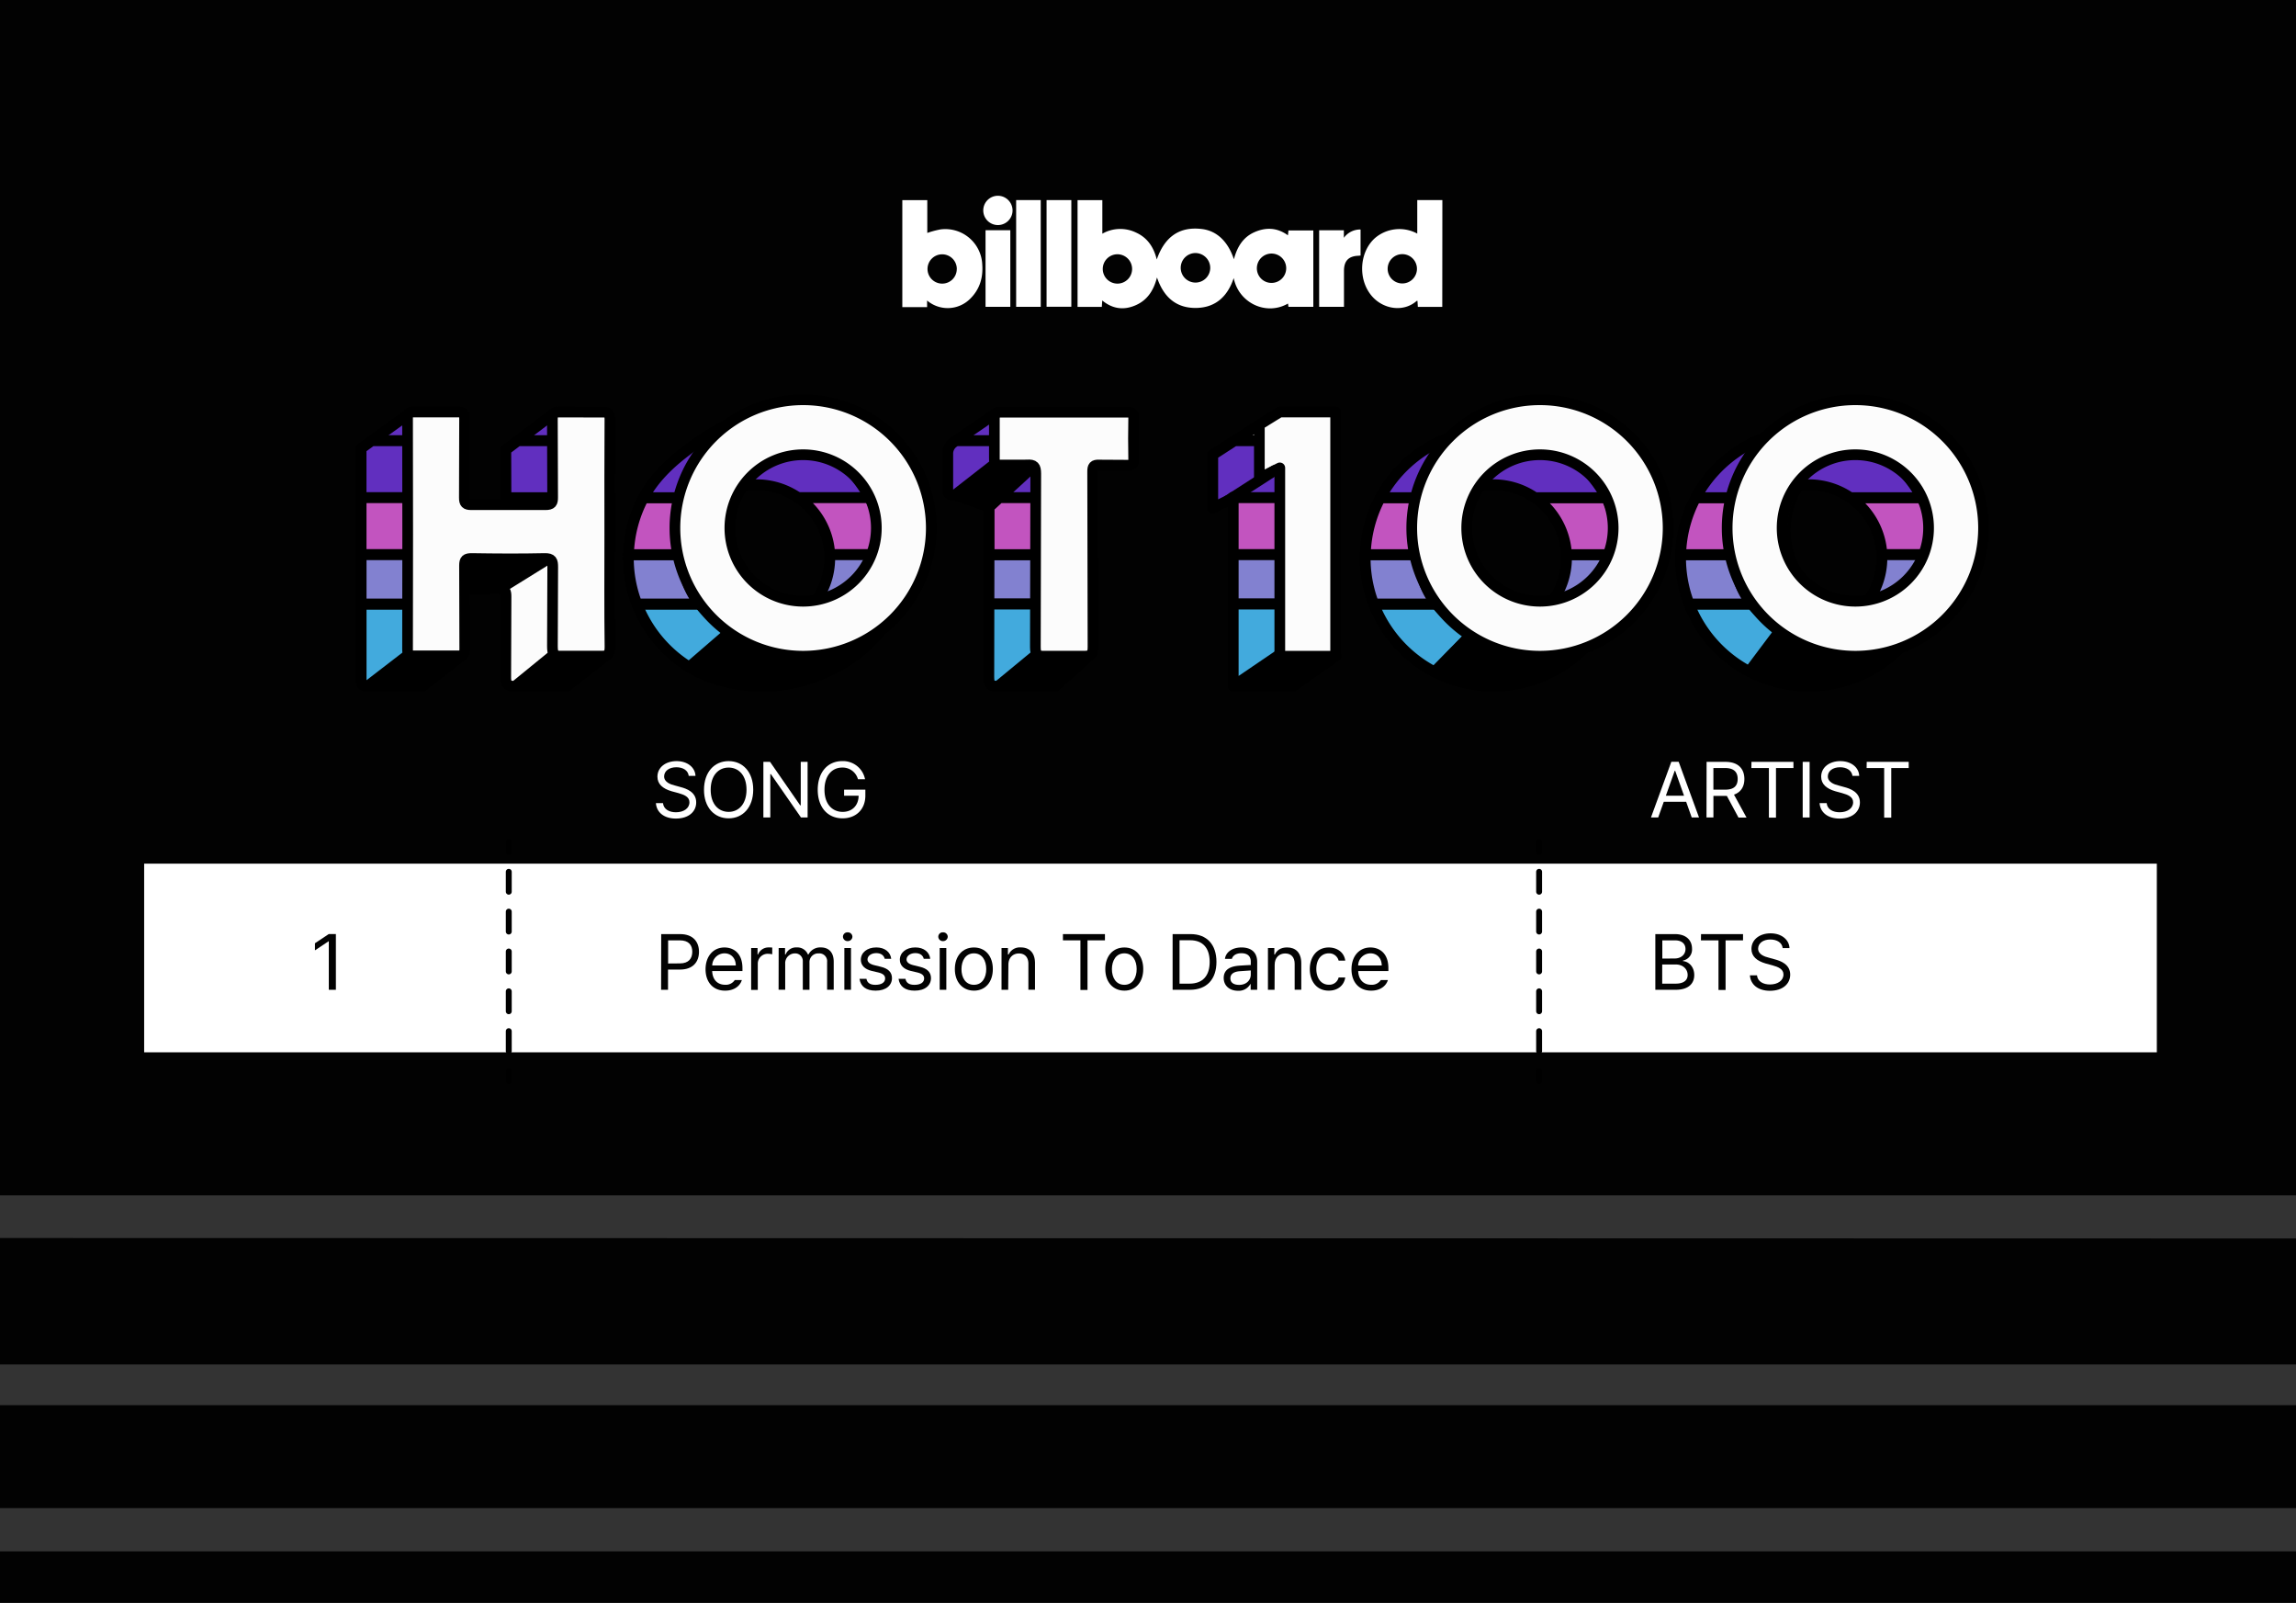 <svg id="Layer_1" data-name="Layer 1" xmlns="http://www.w3.org/2000/svg" viewBox="0 0 972.02 678.39"><rect x="0" y="0" width="972.02" height="678.39" fill="#333333" stroke="none"/><defs><style>.cls-1{fill:#020202;}.cls-2{fill:#fff;}.cls-10,.cls-11,.cls-12,.cls-3,.cls-4,.cls-5,.cls-6,.cls-7,.cls-8,.cls-9{stroke:#000;}.cls-10,.cls-11,.cls-12,.cls-3,.cls-5,.cls-6,.cls-7,.cls-8,.cls-9{stroke-linecap:round;stroke-linejoin:round;}.cls-3,.cls-6{stroke-width:4.53px;}.cls-10,.cls-11,.cls-12,.cls-4{fill:none;}.cls-4{stroke-miterlimit:10;stroke-width:1.4px;}.cls-5{fill:#42aadd;}.cls-5,.cls-7,.cls-8,.cls-9{stroke-width:4.6px;}.cls-6{fill:#fcfcfc;}.cls-7{fill:#8281d0;}.cls-8{fill:#c254bf;}.cls-9{fill:#612fbf;}.cls-10,.cls-11,.cls-12{stroke-width:2.5px;}.cls-11{stroke-dasharray:8.43 8.43 8.43 8.43;}.cls-12{stroke-dasharray:8.43 8.43 8.43 8.43 8.43 8.43;}</style></defs><rect class="cls-1" width="972.02" height="505.93"/><polygon class="cls-1" points="972.02 577.52 0 577.52 0 523.99 972.02 524.19 972.02 577.52"/><rect class="cls-1" y="594.74" width="972.02" height="43.56"/><rect class="cls-1" y="656.61" width="972.02" height="21.78"/><path class="cls-2" d="M522.3,117.69c-2.58,7.74-7.62,12.47-15.76,12.64-8.58.18-13.93-4.59-16.72-12.9-1.4,5.4-4,9.56-9,11.75s-9.74,1.64-14.18-2l-.18,2.7H456.19V84.7h10.49V98.91a15.36,15.36,0,0,1,14.26-.48c4.79,2.18,7.49,6.12,8.78,11.4,3.21-9.28,9.32-14.14,19.2-12.89,6.35.81,11,5.39,13.46,12.8,1.37-5.24,3.86-9.35,8.73-11.49s9.6-1.94,14.13,1.34c.06-.45.1-.76.13-1.06s.07-.65.1-1H556v32.33H545.47l-.19-1.39C536,133.82,524.37,128.17,522.3,117.69ZM506.1,107.1a6.25,6.25,0,1,0,6.26,6.26A6.3,6.3,0,0,0,506.1,107.1Zm-33.12.52a6.21,6.21,0,1,0,6.3,6.18A6.22,6.22,0,0,0,473,107.62Zm65.4,12.12a6.21,6.21,0,1,0-6.28-6.18A6.17,6.17,0,0,0,538.38,119.74Z"/><path class="cls-2" d="M382,84.7h10.57V98.59a38.6,38.6,0,0,1,5.53-1.48,15.65,15.65,0,0,1,17.74,14.82c.41,5.59-1.05,10.53-5.14,14.55a13.45,13.45,0,0,1-18.21.71V130H382Zm23.07,29.19a6.2,6.2,0,1,0-6.29,6.15A6.15,6.15,0,0,0,405.05,113.89Z"/><path class="cls-2" d="M610.59,129.89H600.25c-.06-.87-.11-1.7-.16-2.53-.16,0-.28,0-.33,0-5.55,4.89-14.13,3.61-19-2.07-6-7-5.3-18.67,1.4-24.58A15.92,15.92,0,0,1,600,98.87V84.68h10.63Zm-10.72-16.17a6.2,6.2,0,1,0-6.2,6.25A6.19,6.19,0,0,0,599.87,113.72Z"/><path class="cls-2" d="M430.19,84.67H440.6v45.18H430.19Z"/><path class="cls-2" d="M443.07,129.83V84.69h10.48v45.14Z"/><path class="cls-2" d="M558.47,97.46h10.46v3.2A8.48,8.48,0,0,1,576,97.14v11a8.2,8.2,0,0,1-.9.11c-4.1.14-6.08,2.11-6.12,6.24,0,4.56,0,9.12,0,13.69v1.67H558.47Z"/><path class="cls-2" d="M417.23,97.44h10.49v32.42H417.23Z"/><path class="cls-2" d="M428.67,89.12a6.2,6.2,0,1,1-6.1-6.26A6.23,6.23,0,0,1,428.67,89.12Z"/><polygon class="cls-3" points="565.66 277.64 547.47 290.44 522.51 290.44 541.5 275.52 565.66 277.64"/><ellipse class="cls-4" cx="652.19" cy="224.43" rx="54.1" ry="54.85"/><ellipse class="cls-4" cx="785.44" cy="224.43" rx="28.08" ry="30.68"/><ellipse class="cls-4" cx="785.44" cy="224.43" rx="54.1" ry="54.85"/><path class="cls-5" d="M607.36,284.42l17.73-18.08a30.92,30.92,0,0,1-17-10.69H581.55A54.48,54.48,0,0,0,607.36,284.42Z"/><path class="cls-6" d="M656.32,255.65a30.82,30.82,0,0,1-6.74,6.2,58.24,58.24,0,0,0,31.11-1.3,53.45,53.45,0,0,0,2.15-4.9Z"/><path class="cls-7" d="M577.94,236.17a54,54,0,0,0,3.61,19.48H608.1a30.82,30.82,0,0,1-6.89-19.48q0-.71,0-1.41H578C578,235.23,577.94,235.7,577.94,236.17Z"/><path class="cls-7" d="M663.17,234.76c0,.47,0,.94,0,1.41a30.84,30.84,0,0,1-6.89,19.48h26.52a53.86,53.86,0,0,0,3.64-19.48c0-.47,0-.94,0-1.41Z"/><path class="cls-8" d="M578,234.76h23.27a31,31,0,0,1,13.39-24.12H584.34A54.08,54.08,0,0,0,578,234.76Z"/><path class="cls-8" d="M649.78,210.64a31,31,0,0,1,13.39,24.12h23.27a54.07,54.07,0,0,0-6.36-24.12Z"/><path class="cls-9" d="M654.16,186.53h-43.9a54.49,54.49,0,0,0-25.92,24.11h30.29a31,31,0,0,1,35.15,0h30.3A54.53,54.53,0,0,0,654.16,186.53Z"/><path class="cls-6" d="M632.21,181.9a54.08,54.08,0,0,0-22,4.63h43.9A54.12,54.12,0,0,0,632.21,181.9Z"/><path class="cls-3" d="M649.58,261.85a30.86,30.86,0,0,1-24.49,4.49l-17.73,18.08a54.27,54.27,0,0,0,73.33-23.87A58.24,58.24,0,0,1,649.58,261.85Z"/><path class="cls-3" d="M785.09,260.39a31,31,0,0,1-30.22,4.82l-14.29,19.05a54.28,54.28,0,0,0,75.33-27.39C806.4,260.75,795.59,261.46,785.09,260.39Z"/><path class="cls-5" d="M740.58,284.26l14.29-19.05a31,31,0,0,1-13.24-9.56H715.08A54.46,54.46,0,0,0,740.58,284.26Z"/><path class="cls-7" d="M711.47,236.17a54,54,0,0,0,3.61,19.48h26.55a30.82,30.82,0,0,1-6.89-19.48q0-.71,0-1.41H711.5C711.49,235.23,711.47,235.7,711.47,236.17Z"/><path class="cls-8" d="M711.5,234.76h23.27a31,31,0,0,1,13.39-24.12H717.87A54.08,54.08,0,0,0,711.5,234.76Z"/><path class="cls-8" d="M783.32,210.64a31,31,0,0,1,13.38,24.12H820a54.07,54.07,0,0,0-6.36-24.12Z"/><path class="cls-6" d="M765.74,181.9a54.08,54.08,0,0,0-22,4.63h43.9A54.12,54.12,0,0,0,765.74,181.9Z"/><path class="cls-9" d="M787.69,186.53h-43.9a54.49,54.49,0,0,0-25.92,24.11h30.29a31,31,0,0,1,35.16,0h30.29A54.53,54.53,0,0,0,787.69,186.53Z"/><path class="cls-7" d="M796.7,234.76c0,.47,0,.94,0,1.41a30.93,30.93,0,0,1-11.65,24.22c10.5,1.07,21.31.36,30.82-3.52a54,54,0,0,0,4.1-20.7c0-.47,0-.94,0-1.41Z"/><polygon class="cls-6" points="533.15 179.75 522.61 186.53 544.75 186.53 533.15 179.75"/><polygon class="cls-9" points="545.71 187.09 544.75 186.53 522.61 186.53 513.41 192.46 513.41 210.65 513.41 215.07 521.15 211.19 521.79 210.65 545.9 210.65 545.71 187.09"/><polygon class="cls-8" points="522.07 234.76 546.1 234.76 545.9 210.65 522.07 210.65 522.07 211.75 522.07 234.76"/><polygon class="cls-8" points="521.79 210.65 522.07 210.65 522.07 210.41 521.79 210.65"/><polygon class="cls-7" points="522.07 234.76 522.07 255.65 546.27 255.65 546.1 234.76 522.07 234.76"/><polygon class="cls-5" points="522.07 255.65 522.07 290.44 546.42 273.88 546.27 255.65 522.07 255.65"/><path class="cls-6" d="M651.94,169.2a54.27,54.27,0,1,0,54.27,54.27A54.27,54.27,0,0,0,651.94,169.2Zm0,85.27a31,31,0,1,1,31-31A31,31,0,0,1,651.94,254.47Z"/><path class="cls-6" d="M785.47,169.2a54.27,54.27,0,1,0,54.27,54.27A54.27,54.27,0,0,0,785.47,169.2Zm0,85.27a31,31,0,1,1,31-31A31,31,0,0,1,785.47,254.47Z"/><polygon class="cls-6" points="541.81 174.39 533.15 179.75 533.15 202.37 541.81 198.03 541.81 277.74 565.45 277.74 565.45 174.39 541.81 174.39"/><line class="cls-6" x1="539.61" y1="199.13" x2="519.76" y2="211.89"/><polygon class="cls-3" points="462.49 276.43 446.83 290.44 422.6 290.44 438.34 273.88 462.49 276.43"/><polygon class="cls-3" points="195.66 277.44 178.94 290.44 155.7 290.44 173.91 276.01 195.66 277.44"/><polygon class="cls-3" points="404.31 209.53 418.74 214.64 439.4 195.64 420.95 196.55 404.31 209.53"/><polygon class="cls-3" points="256.68 277.44 239.97 290.44 216.73 290.44 241.53 269.62 256.68 277.44"/><ellipse class="cls-4" cx="341.21" cy="224.43" rx="54.1" ry="54.85"/><path class="cls-6" d="M178.61,272.73,177,274v1C177,277.25,181.07,272.81,178.61,272.73Z"/><path class="cls-5" d="M152.87,255.65q0,16,0,32c0,2.35.78,2.75,2.87,2.71L177,274l-.08-18.32Z"/><path class="cls-9" d="M177,177.56c0-2.14-.25-3.22-2.87-3.13l-16.78,12.1H177Z"/><path class="cls-9" d="M157.35,186.53l-4.5,3.25q0,10.42,0,20.86h24.07l0-24.11Z"/><path class="cls-8" d="M176.9,223.37l0-12.73H152.86q0,12.06,0,24.12h34.32v-8.42h-7.33C177.51,226.36,176.87,225.72,176.9,223.37Z"/><path class="cls-7" d="M152.87,234.76q0,10.44,0,20.89h24l0-3.55c0-2.4.68-3,3-2.94l7.3.07V234.76Z"/><path class="cls-6" d="M214.19,210.64l0,11.26h24.15c0-3.65,0-7.44,0-11.26Z"/><path class="cls-9" d="M238.45,177.6c0-2.57-.74-3.23-3.22-3.16l-16,12.09H238.4C238.41,183.29,238.43,180.27,238.45,177.6Z"/><path class="cls-9" d="M238.4,186.53H219.22l-5.1,3.85.07,20.26h24.18C238.37,202.3,238.38,193.83,238.4,186.53Z"/><path class="cls-3" d="M214.23,221.9v1.23c0,2.42-.43,3.26-3.06,3.22h-24v22.89c7.88.06,15.77.06,23.65-.1a8.74,8.74,0,0,1,.91,0l26.63-16.53V221.9Z"/><path class="cls-6" d="M240.38,272.24l-1.9,1.55V274C238.53,277.46,243.52,272.38,240.38,272.24Z"/><path class="cls-6" d="M238.38,238.88v-6.26l-26.63,16.53c2.19.18,2.51,1.29,2.48,3.6l-.12,33.47c-.05,3.09.48,4.42,4,4.2l20.38-16.63C238.26,258.14,238.38,254.65,238.38,238.88Z"/><polygon class="cls-9" points="434.49 179.07 421.97 174.69 404.68 186.53 429.44 186.53 434.49 179.07"/><path class="cls-9" d="M404.68,186.53l-.93.64a5.83,5.83,0,0,0-2.53,4.62v14.84c-.09,2.51.85,3,3.08,2.9l20.23-15.77,4.89-7.23Z"/><polygon class="cls-7" points="418.7 234.76 418.66 255.65 442.92 255.65 442.87 234.76 418.7 234.76"/><polygon class="cls-6" points="451.11 184.88 449.31 186.53 455.83 186.53 451.11 184.88"/><path class="cls-9" d="M457.7,187.19l-1.87-.66h-6.52l-26.23,24.11H443c.31-.85,1-1.16,2.54-1.09l12.22.07c2,.06,2.44-.64,2.41-2.48-.1-5.87-.12-11.72,0-17.6C460.24,187.56,459.48,187.18,457.7,187.19Z"/><path class="cls-8" d="M443,210.64H423.08l-4.34,4,0,20.12h24.17l-.06-22.4A5.09,5.09,0,0,1,443,210.64Z"/><path class="cls-5" d="M442.92,255.65H418.66l-.06,30.93c0,3.31.95,4,4,3.85l18-14.84c3.12.14,2.39,1.88,2.32-1.59Z"/><path class="cls-3" d="M337.58,261.91A31,31,0,0,1,311,265.75l-19.22,16.6c8.29,5.13,18.07,7.57,28.51,8.09,21.95,1.11,44.61-11,54.27-25.95C365.09,265.33,346.48,265.15,337.58,261.91Z"/><path class="cls-5" d="M291.78,282.35,311,265.75a31,31,0,0,1-14.8-10.1H269.65A54.51,54.51,0,0,0,291.78,282.35Z"/><path class="cls-7" d="M266,236.17a54.07,54.07,0,0,0,3.63,19.48H296.2a30.84,30.84,0,0,1-6.91-19.48c0-.47,0-.94,0-1.41H266.06C266.05,235.23,266,235.7,266,236.17Z"/><path class="cls-8" d="M266.06,234.76h23.27a31,31,0,0,1,13.39-24.12h-30.3A54.07,54.07,0,0,0,266.06,234.76Z"/><path class="cls-9" d="M342.24,186.53l-34.39-6.76a106.62,106.62,0,0,0-17.44,11.11c-7.19,5.44-13.72,11.77-18,19.76h30.3a31,31,0,0,1,35.15,0h30.29A54.49,54.49,0,0,0,342.24,186.53Z"/><path class="cls-6" d="M320.29,181.9a54.12,54.12,0,0,0-22,4.63h43.9A54.08,54.08,0,0,0,320.29,181.9Z"/><path class="cls-8" d="M337.87,210.64a31,31,0,0,1,13.39,24.12h23.27a54.08,54.08,0,0,0-6.37-24.12Z"/><path class="cls-7" d="M351.26,234.76c0,.47,0,.94,0,1.41a30.84,30.84,0,0,1-6.89,19.48H371a54,54,0,0,0,3.61-19.48c0-.47,0-.94,0-1.41Z"/><path class="cls-6" d="M344.41,255.65a31,31,0,0,1-6.83,6.26,66.66,66.66,0,0,0,28.3,3.69,53.54,53.54,0,0,0,5.07-10Z"/><path class="cls-6" d="M255,174.44c2.48-.07,3.23.59,3.21,3.16-.12,16.19-.06,32.39-.06,48.58,0,15.84-.12,31.68.09,47.51.05,3.46-1,4.15-4.19,4l-16.18,0c-3.51.22-4-1.11-4-4.2l.13-33.47c0-2.6-.36-3.69-3.4-3.63-10.31.23-20.63.16-30.94,0-2.31,0-3,.54-3,2.94l.1,35.26c0,2.28-.49,3.11-3,3l-18.35,0c-2.1.05-2.88-.35-2.87-2.7q.12-48.95,0-97.89c0-2,.49-2.67,2.56-2.63l18.72,0c2.62-.09,2.88,1,2.86,3.13l-.09,33.11c0,2.35.6,3,3,3l31.31,0c2.62,0,3.09-.81,3.06-3.22l-.11-32.75c0-2.44.51-3.33,3.12-3.24Z"/><path class="cls-6" d="M424.05,196.83c-2.24.1-3.17-.39-3.08-2.9l0-16.79c0-1.94.41-2.68,2.54-2.67l53.94,0c1.79,0,2.54.37,2.5,2.35-.13,5.87-.11,11.73,0,17.6,0,1.84-.46,2.54-2.4,2.48l-12.23-.07c-2.28-.11-2.76.63-2.74,2.81l.15,74.07c.07,3.46-1.07,4.13-4.19,4H442.33c-3.05.14-4-.54-4-3.85l.16-73.36c0-3-.7-3.93-3.71-3.69Z"/><path class="cls-6" d="M340,169.2a54.27,54.27,0,1,0,54.27,54.27A54.27,54.27,0,0,0,340,169.2Zm0,85.27a31,31,0,1,1,31-31A31,31,0,0,1,340,254.47Z"/><path class="cls-2" d="M286.34,324.74c-3.13,0-5.16,1.63-5.18,3.87,0,2.48,2.77,3.41,4.56,3.85l2.34.65c2.53.65,6.68,2.1,6.68,6.51,0,3.84-3.09,6.82-8.57,6.84-5.07,0-8.22-2.64-8.49-6.55h3c.25,2.64,2.7,3.9,5.5,3.88,3.26,0,5.7-1.66,5.7-4.23,0-2.3-2.18-3.18-4.65-3.88l-2.9-.78c-3.7-1.08-6-3-6-6.16,0-4,3.53-6.6,8.11-6.6s7.86,2.67,8,6.25h-2.86C291.3,326.07,289.15,324.74,286.34,324.74Z"/><path class="cls-2" d="M308.46,346.36c-6.06,0-10.44-4.66-10.42-12.11s4.36-12.11,10.42-12.11,10.43,4.65,10.42,12.11S314.5,346.36,308.46,346.36Zm0-2.73c4.26,0,7.57-3.31,7.58-9.38s-3.32-9.38-7.58-9.38-7.58,3.29-7.59,9.38S304.19,343.61,308.46,343.63Z"/><path class="cls-2" d="M341.91,346H339.1l-12.76-18.37h-.23V346h-2.93V322.46H326l12.76,18.4H339v-18.4h2.9Z"/><path class="cls-2" d="M356.54,324.87c-4.17,0-7.48,3.29-7.49,9.38s3.32,9.36,7.68,9.38c4,0,6.72-2.66,6.77-6.84h-6.15v-2.57h9v2.54c0,5.84-4,9.6-9.64,9.6-6.3,0-10.53-4.66-10.52-12.11s4.27-12.11,10.33-12.11a9.48,9.48,0,0,1,9.7,7.68h-3A6.71,6.71,0,0,0,356.54,324.87Z"/><rect class="cls-2" x="61.03" y="365.54" width="852.07" height="79.85"/><path class="cls-1" d="M142.2,418.93h-3V398.42h-.13l-5.73,3.81v-3l5.86-3.9h3Z"/><path class="cls-1" d="M279.92,395.36h8c5.52,0,8,3.29,8,7.49s-2.52,7.52-8,7.52h-5.11v8.56h-2.93Zm7.91,12.4c3.76,0,5.23-2.11,5.25-4.91S291.59,398,287.8,398h-4.95v9.8Z"/><path class="cls-1" d="M298.7,410.24c0-5.44,3.21-9.22,8-9.22,3.71,0,7.64,2.28,7.62,8.83V411H301.5c.15,3.74,2.33,5.8,5.47,5.8a4.51,4.51,0,0,0,4.1-2h3c-.83,2.68-3.45,4.51-7.1,4.49C301.86,419.31,298.7,415.66,298.7,410.24Zm12.8-1.6c0-2.95-1.87-5.14-4.79-5.14a5.23,5.23,0,0,0-5.19,5.14Z"/><path class="cls-1" d="M318,401.25h2.71V404h.19a4.77,4.77,0,0,1,4.56-3c.42,0,1.14,0,1.47.06v2.84a8.43,8.43,0,0,0-1.7-.2,4.17,4.17,0,0,0-4.42,4.13v11.14H318Z"/><path class="cls-1" d="M329.65,401.25h2.7V404h.23a4.76,4.76,0,0,1,4.75-3,4.81,4.81,0,0,1,4.72,3h.2a5.59,5.59,0,0,1,5.31-3c3.14,0,5.4,1.92,5.4,6.09v11.82h-2.8V407.14a3.29,3.29,0,0,0-3.58-3.61,3.67,3.67,0,0,0-3.88,3.91v11.49h-2.83V406.85a3.21,3.21,0,0,0-3.45-3.32,4.12,4.12,0,0,0-4,4.36v11h-2.8Z"/><path class="cls-1" d="M358.87,394.61a1.91,1.91,0,0,1,2,1.85,1.94,1.94,0,0,1-2,1.86,1.91,1.91,0,0,1-2-1.86A1.88,1.88,0,0,1,358.87,394.61Zm-1.41,6.64h2.81v17.68h-2.81Z"/><path class="cls-1" d="M371,403.4c-2.18,0-3.73,1.19-3.74,2.67,0,1.17,1,2,3,2.47l2.64.65c3.16.75,4.71,2.33,4.72,4.79,0,3.06-2.5,5.33-6.93,5.31-4,0-6.34-1.76-6.81-5h2.93c.33,1.72,1.58,2.55,3.81,2.54,2.53,0,4.11-1,4.11-2.71,0-1.25-.9-2.06-2.9-2.53l-2.67-.62c-3.08-.72-4.72-2.4-4.72-4.76,0-3,2.65-5.21,6.54-5.21,3.66,0,6,2,6.32,4.82h-2.74C374.17,404.38,373.05,403.42,371,403.4Z"/><path class="cls-1" d="M387.53,403.4c-2.18,0-3.73,1.19-3.75,2.67,0,1.17,1,2,3,2.47l2.64.65c3.16.75,4.71,2.33,4.72,4.79,0,3.06-2.51,5.33-6.93,5.31-4,0-6.34-1.76-6.81-5h2.93c.33,1.72,1.58,2.55,3.81,2.54,2.52,0,4.1-1,4.1-2.71,0-1.25-.89-2.06-2.89-2.53l-2.67-.62c-3.08-.72-4.73-2.4-4.73-4.76,0-3,2.66-5.21,6.55-5.21,3.66,0,6,2,6.32,4.82h-2.74C390.72,404.38,389.6,403.42,387.53,403.4Z"/><path class="cls-1" d="M399.23,394.61a1.91,1.91,0,0,1,2,1.85,1.94,1.94,0,0,1-2,1.86,1.9,1.9,0,0,1-2-1.86A1.87,1.87,0,0,1,399.23,394.61Zm-1.41,6.64h2.81v17.68h-2.81Z"/><path class="cls-1" d="M404.24,410.17c0-5.52,3.26-9.15,8.08-9.15s8,3.63,8,9.15-3.21,9.14-8,9.12S404.24,415.66,404.24,410.17Zm8.08,6.65c3.56,0,5.21-3.12,5.21-6.65s-1.65-6.67-5.21-6.67-5.26,3.15-5.28,6.67S408.72,416.82,412.32,416.82Z"/><path class="cls-1" d="M426.82,418.93H424V401.25h2.71V404H427a5.21,5.21,0,0,1,5.17-3c3.58,0,6,2.18,6,6.68v11.23h-2.8v-11c0-2.73-1.5-4.36-4-4.36s-4.46,1.73-4.46,4.79Z"/><path class="cls-1" d="M450,395.36h17.78V398H460.4v21h-3V398H450Z"/><path class="cls-1" d="M467.93,410.17c0-5.52,3.25-9.15,8.07-9.15s8,3.63,8,9.15-3.21,9.14-8,9.12S467.93,415.66,467.93,410.17Zm8.07,6.65c3.57,0,5.21-3.12,5.21-6.65s-1.64-6.67-5.21-6.67-5.26,3.15-5.27,6.67S472.4,416.82,476,416.82Z"/><path class="cls-1" d="M496.43,418.93V395.36h7.62c6.88,0,10.94,4.41,10.94,11.75s-4.06,11.82-11.24,11.82Zm7.13-2.6c5.78,0,8.56-3.5,8.56-9.22s-2.78-9.15-8.27-9.15h-4.49v18.37Z"/><path class="cls-1" d="M524.73,408.71c1.14-.08,4-.25,4.79-.26V407c0-2.24-1.34-3.55-4-3.55-2.23,0-3.58,1-4,2.38h-2.93c.36-2.85,3.13-4.82,7-4.82,2.32,0,6.66.69,6.65,6.25v11.66h-2.77v-2.41h-.13a5.62,5.62,0,0,1-5.28,2.83c-3.35,0-6-2-6-5.43C518.09,409.86,521.67,408.93,524.73,408.71Zm-.13,8.14c3.16,0,4.92-2.1,4.92-4.33v-1.78l-4.46.31c-2.54.16-4.15,1.06-4.17,3S522.45,416.86,524.6,416.85Z"/><path class="cls-1" d="M539.59,418.93h-2.8V401.25h2.7V404h.23c.83-1.81,2.49-3,5.18-3,3.58,0,6,2.18,6,6.68v11.23h-2.8v-11c0-2.73-1.49-4.36-4-4.36s-4.46,1.73-4.46,4.79Z"/><path class="cls-1" d="M554.51,410.17c0-5.37,3.21-9.15,8-9.15,3.76,0,6.59,2.23,7,5.57h-2.8a4.1,4.1,0,0,0-4.17-3.09c-3.16,0-5.26,2.6-5.27,6.57s2.07,6.71,5.27,6.71a4,4,0,0,0,4.17-3.06h2.8c-.44,3.16-3,5.59-7,5.57C557.57,419.31,554.51,415.48,554.51,410.17Z"/><path class="cls-1" d="M572.16,410.24c0-5.44,3.21-9.22,8-9.22,3.72,0,7.64,2.28,7.62,8.83V411H575c.15,3.74,2.33,5.8,5.47,5.8a4.53,4.53,0,0,0,4.11-2h3c-.83,2.68-3.45,4.51-7.1,4.49C575.32,419.31,572.16,415.66,572.16,410.24Zm12.8-1.6c0-2.95-1.87-5.14-4.79-5.14a5.24,5.24,0,0,0-5.19,5.14Z"/><path class="cls-1" d="M700.79,395.36h8.27c5,0,7.28,2.78,7.27,6.25a4.74,4.74,0,0,1-3.85,4.95v.23c2.2.13,4.77,2.14,4.79,5.89,0,3.53-2.34,6.25-7.91,6.25h-8.57ZM709,405.68c2.55,0,4.56-1.58,4.56-4,0-2.05-1.39-3.68-4.47-3.68h-5.34v7.72Zm.36,10.65c3.69,0,5.12-1.63,5.11-3.68,0-2.4-1.92-4.43-5-4.43h-5.77v8.11Z"/><path class="cls-1" d="M720.14,395.36h17.78V398h-7.39v21h-3V398h-7.43Z"/><path class="cls-1" d="M749.49,397.64c-3.13,0-5.16,1.62-5.18,3.87,0,2.48,2.77,3.4,4.56,3.84l2.35.65c2.52.65,6.67,2.1,6.67,6.52,0,3.84-3.09,6.82-8.56,6.83-5.08,0-8.22-2.63-8.5-6.54h3c.25,2.64,2.71,3.89,5.51,3.87,3.25,0,5.7-1.66,5.7-4.23,0-2.29-2.19-3.17-4.66-3.87l-2.9-.79c-3.69-1.07-6-3-6-6.15,0-4,3.53-6.61,8.11-6.61s7.86,2.67,8,6.25H754.7C754.46,399,752.31,397.64,749.49,397.64Z"/><path class="cls-2" d="M698.94,346l8.63-23.58h3.1L719.29,346H716.2l-2.36-6.65h-9.47L702,346Zm14-9.22-3.75-10.55H709l-3.75,10.55Z"/><path class="cls-2" d="M722.49,322.46h8c5.52,0,8,3.06,8,7.26,0,3.13-1.4,5.57-4.4,6.61l5.31,9.71H736l-4.93-9.17a5.33,5.33,0,0,1-.57,0h-5.12V346h-2.93Zm7.92,11.76c3.76,0,5.22-1.7,5.24-4.5s-1.48-4.65-5.28-4.65h-5v9.15Z"/><path class="cls-2" d="M741.49,322.46h17.77v2.61h-7.39v21h-3v-21h-7.42Z"/><path class="cls-2" d="M766.11,346h-2.93V322.46h2.93Z"/><path class="cls-2" d="M779,324.74c-3.13,0-5.17,1.63-5.18,3.87,0,2.48,2.77,3.41,4.56,3.85l2.34.65c2.52.65,6.68,2.1,6.68,6.51,0,3.84-3.1,6.82-8.57,6.84-5.08,0-8.22-2.64-8.5-6.55h3c.24,2.64,2.7,3.9,5.5,3.88,3.26,0,5.7-1.66,5.7-4.23,0-2.3-2.18-3.18-4.66-3.88L777,334.9c-3.7-1.08-6-3-6-6.16,0-4,3.54-6.6,8.11-6.6s7.87,2.67,8,6.25h-2.86C783.94,326.07,781.79,324.74,779,324.74Z"/><path class="cls-2" d="M790.28,322.46h17.78v2.61h-7.39v21h-3v-21h-7.43Z"/><line class="cls-10" x1="215.39" y1="356.38" x2="215.39" y2="360.55"/><line class="cls-11" x1="215.39" y1="368.99" x2="215.39" y2="398.51"/><line class="cls-12" x1="215.39" y1="402.72" x2="215.39" y2="449.11"/><line class="cls-10" x1="215.39" y1="453.32" x2="215.39" y2="457.49"/><line class="cls-10" x1="651.59" y1="356.38" x2="651.59" y2="360.55"/><line class="cls-11" x1="651.59" y1="368.99" x2="651.59" y2="398.51"/><line class="cls-12" x1="651.59" y1="402.72" x2="651.59" y2="449.11"/><line class="cls-10" x1="651.59" y1="453.32" x2="651.59" y2="457.49"/></svg>